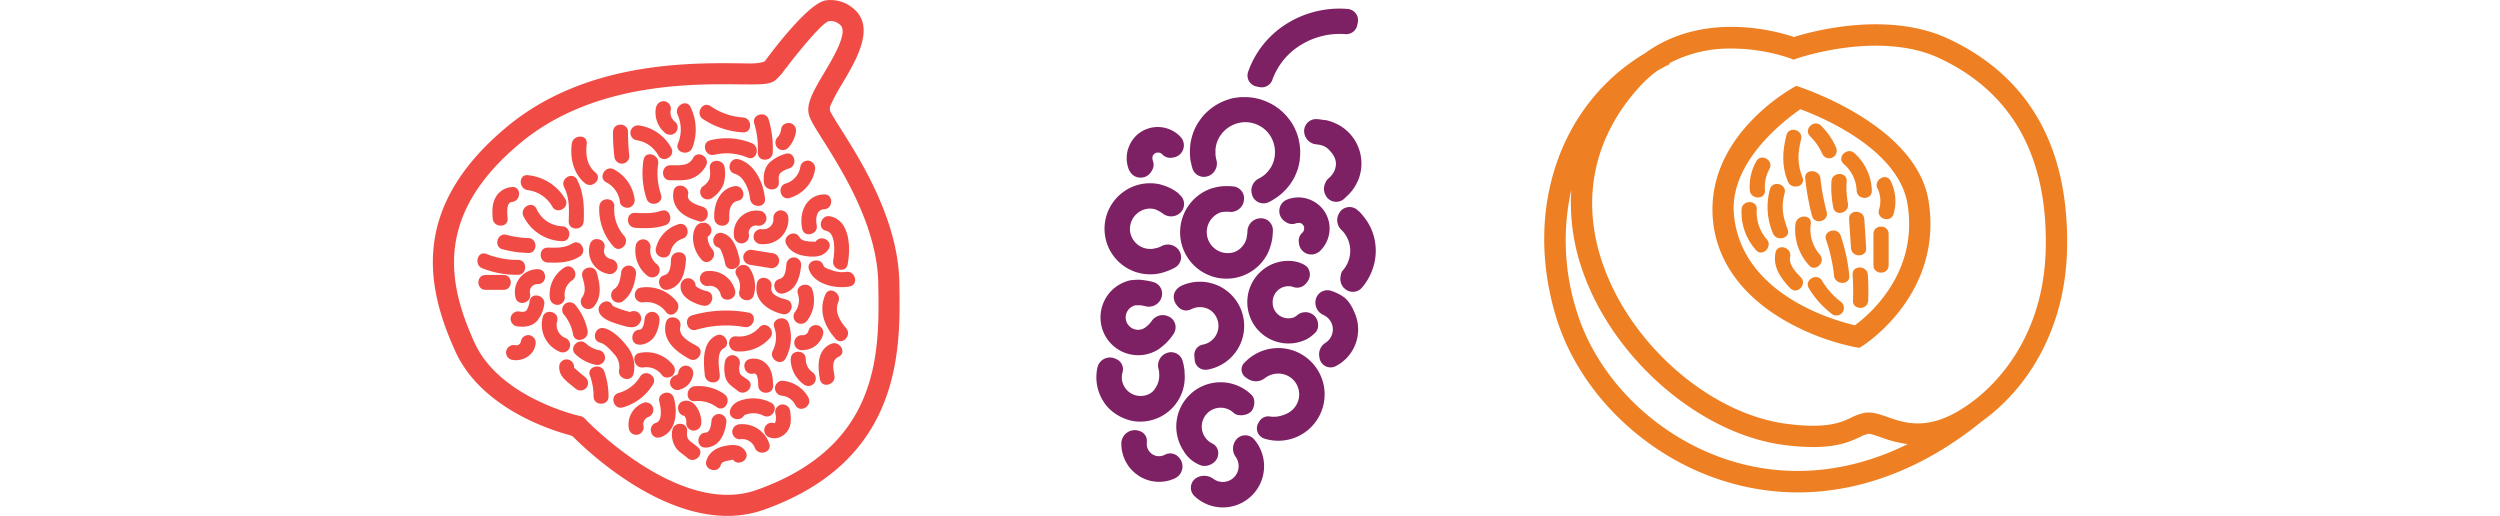 <?xml version="1.0" encoding="utf-8"?>
<svg xmlns="http://www.w3.org/2000/svg" viewBox="0 0 837.72 172.87"><defs><style>.cls-1{fill:#f04c45;}.cls-2{fill:#ee7f22;}.cls-3{fill:#7d2164;}</style></defs><title>logo</title><g id="Layer_2" data-name="Layer 2"><path class="cls-1" d="M200.81,69.2a18.56,18.56,0,0,0,4.76,13.4c2.14,2.44,5.68-1.13,3.56-3.56a13.42,13.42,0,0,1-3.29-9.84c.17-3.24-4.86-3.23-5,0Z"/><path class="cls-1" d="M203.15,61.09a8.55,8.55,0,0,1,4.6,6.7c.18,1.34,1.91,2.09,3.09,1.76a2.58,2.58,0,0,0,1.76-3.1,13.13,13.13,0,0,0-6.91-9.7c-2.86-1.51-5.41,2.84-2.54,4.34Z"/><path class="cls-1" d="M215.64,53.55a27.83,27.83,0,0,0,1,13c1,3.07,5.85,1.76,4.85-1.34a22.48,22.48,0,0,1-.95-10.36c.48-3.17-4.37-4.53-4.85-1.34Z"/><path class="cls-1" d="M205.4,44.2a68.82,68.82,0,0,0,.45,8.12,2.6,2.6,0,0,0,2.52,2.52,2.53,2.53,0,0,0,2.51-2.52,73.38,73.38,0,0,1-.45-8.12c0-3.24-5-3.24-5,0Z"/><path class="cls-1" d="M176.9,63.72a11,11,0,0,1,8.18,5.53c1.62,2.8,6,.27,4.34-2.54a16.28,16.28,0,0,0-12.52-8c-3.21-.37-3.19,4.66,0,5Z"/><path class="cls-1" d="M175.41,72.45a15,15,0,0,0,12.94,8.37c3.24.13,3.23-4.9,0-5a9.9,9.9,0,0,1-8.59-5.87c-1.4-2.92-5.74-.37-4.35,2.54Z"/><path class="cls-1" d="M195.6,74.2c.18-4.83.08-9.59-2.21-14-1.5-2.87-5.85-.33-4.35,2.54,1.85,3.53,1.67,7.55,1.53,11.42-.12,3.24,4.91,3.23,5,0Z"/><path class="cls-1" d="M191.58,48.16c-.62,4.79.55,10,4.39,13.21,2.47,2.06,6.05-1.48,3.56-3.56-2.92-2.43-3.38-6.06-2.92-9.65.41-3.2-4.63-3.17-5,0Z"/><path class="cls-1" d="M168.41,83.52A36.08,36.08,0,0,0,177,84.77c3.24.09,3.23-4.94,0-5a30.62,30.62,0,0,1-7.25-1.08c-3.13-.85-4.47,4-1.34,4.86Z"/><path class="cls-1" d="M170.1,73.15c-.09-1.19-.64-5.3,1.42-5.47,3.2-.28,3.23-5.32,0-5a6.69,6.69,0,0,0-5.42,3.42c-1.23,2.16-1.21,4.7-1,7.09.24,3.22,5.27,3.24,5,0Z"/><path class="cls-1" d="M161.66,89.91a31.23,31.23,0,0,0,11.9,2.18c3.23,0,3.24-5.07,0-5a27.65,27.65,0,0,1-10.56-2c-3-1.19-4.32,3.67-1.34,4.85Z"/><path class="cls-1" d="M177.61,98.33a2.54,2.54,0,0,1,2.61-3.13c3.24,0,3.24-5,0-5a7.66,7.66,0,0,0-7.47,9.51c.72,3.15,5.57,1.82,4.86-1.34Z"/><path class="cls-1" d="M162.73,97.13h6c3.24,0,3.24-5,0-5h-6c-3.24,0-3.25,5,0,5Z"/><path class="cls-1" d="M173.56,109.38c2.36.29,4.74,0,6.43-1.88a10.94,10.94,0,0,0,2.35-5.35c.66-3.16-4.19-4.51-4.86-1.34a7.6,7.6,0,0,1-1,3.12c-.64.83-1.93.53-2.87.41a2.54,2.54,0,0,0-2.52,2.52,2.59,2.59,0,0,0,2.52,2.52Z"/><path class="cls-1" d="M189.26,99.56A5.67,5.67,0,0,1,191.65,94c2.7-1.77.18-6.13-2.54-4.34a10.59,10.59,0,0,0-4.88,10,2.59,2.59,0,0,0,2.52,2.51,2.52,2.52,0,0,0,2.51-2.51Z"/><path class="cls-1" d="M197.67,81.89a7.82,7.82,0,0,0,6.06,9.87A2.58,2.58,0,0,0,206.82,90a2.53,2.53,0,0,0-1.75-3.09c-1.9-.33-3.09-1.73-2.55-3.69.87-3.12-4-4.46-4.85-1.33Z"/><path class="cls-1" d="M195.14,92.8c.68,2.39,1.46,4.9-.19,7a2.53,2.53,0,0,0,.91,3.44,2.57,2.57,0,0,0,3.44-.9c2.46-3.21,1.71-7.33.69-10.92-.88-3.11-5.73-1.79-4.85,1.34Z"/><path class="cls-1" d="M181.88,106.27a9.84,9.84,0,0,0,6,11.74,2.54,2.54,0,0,0,3.1-1.76,2.58,2.58,0,0,0-1.76-3.09,4.74,4.74,0,0,1-2.52-5.55c.87-3.13-4-4.46-4.85-1.34Z"/><path class="cls-1" d="M171.44,120.54c3.47.8,7.42-1.4,8-5.06a2.61,2.61,0,0,0-1.76-3.1,2.54,2.54,0,0,0-3.1,1.76,3.27,3.27,0,0,1-.14.62c-.05.17-.05.16,0,0l-.13.22-.14.21c.11-.14.1-.15,0,0s-.45.38-.18.18a2.51,2.51,0,0,1-.45.26c.32-.15-.15.05-.23.07l-.21,0h-.25q.36.07-.09,0a2.58,2.58,0,0,0-3.1,1.76,2.54,2.54,0,0,0,1.76,3.09Z"/><path class="cls-1" d="M189.1,105.59a14.1,14.1,0,0,1,2.93,6.5c.61,3.18,5.46,1.83,4.86-1.34a19.33,19.33,0,0,0-4.23-8.72,2.53,2.53,0,0,0-3.56,0,2.57,2.57,0,0,0,0,3.56Z"/><path class="cls-1" d="M192.81,118.68a13.67,13.67,0,0,0,6.75,3.54,2.58,2.58,0,0,0,3.09-1.76,2.54,2.54,0,0,0-1.76-3.09,8.86,8.86,0,0,1-4.52-2.25c-2.35-2.22-5.92,1.33-3.56,3.56Z"/><path class="cls-1" d="M201.13,114.83c1.63.4,3.53,2.5,4.61,3.77a6.13,6.13,0,0,1,1.72,5.26c-.69,3.16,4.16,4.51,4.85,1.34a10.77,10.77,0,0,0-2.08-9c-1.79-2.39-4.76-5.5-7.76-6.22-3.15-.76-4.49,4.09-1.34,4.85Z"/><path class="cls-1" d="M200.85,104.82c1.11,2.37,4.82,3.37,7.12,4.07,2.66.81,5.5,1.71,6.81-1.49a2.53,2.53,0,0,0-1.76-3.09,2.56,2.56,0,0,0-3.09,1.76l-.13.31,1.15-1.5c1.12,0,1.21-.16.27-.31l-.64-.17c-.74-.2-1.49-.41-2.22-.66s-3-1-3.17-1.46c-1.37-2.93-5.71-.38-4.34,2.54Z"/><path class="cls-1" d="M208.54,101.07c3-2.17,4-5.39,4.54-8.89a2.6,2.6,0,0,0-1.75-3.1,2.55,2.55,0,0,0-3.1,1.76c-.29,1.89-.55,4.65-2.23,5.89a2.59,2.59,0,0,0-.9,3.44,2.53,2.53,0,0,0,3.44.9Z"/><path class="cls-1" d="M213.07,82.05a10.64,10.64,0,0,0,3.69,10.2,2.59,2.59,0,0,0,3.55,0,2.52,2.52,0,0,0,0-3.56,5.69,5.69,0,0,1-2.39-5.3,2.6,2.6,0,0,0-1.76-3.1,2.53,2.53,0,0,0-3.09,1.76Z"/><path class="cls-1" d="M187.45,122.29c-.6,3.75,2.78,5.74,5.3,7.84a2.59,2.59,0,0,0,3.56,0,2.54,2.54,0,0,0,0-3.56l-2.52-2.1-1.14-1c-.38-.32-.26-.43-.35.14a2.6,2.6,0,0,0-1.76-3.09,2.52,2.52,0,0,0-3.09,1.75Z"/><path class="cls-1" d="M197.69,125.86a20.93,20.93,0,0,1,1.22,7c0,3.23,5,3.24,5,0a25.14,25.14,0,0,0-1.4-8.34c-1.06-3-5.92-1.74-4.85,1.33Z"/><path class="cls-1" d="M212.85,76.36c3.39.18,6.8.25,10.06-.88,3-1,1.73-5.92-1.34-4.85-2.85,1-5.76.86-8.72.7-3.24-.18-3.23,4.85,0,5Z"/><path class="cls-1" d="M224.67,84.47a6,6,0,0,1,4-4.47c3.08-1,1.77-5.82-1.34-4.85a11.07,11.07,0,0,0-7.54,8c-.74,3.15,4.11,4.49,4.85,1.33Z"/><path class="cls-1" d="M183.6,88c3.71.1,7.45,0,10.68-2.06,2.73-1.72.21-6.08-2.54-4.34-2.47,1.55-5.32,1.44-8.14,1.36-3.24-.09-3.24,5,0,5Z"/><path class="cls-1" d="M213.08,46.94a10,10,0,0,1,7.49,5.12c1.57,2.83,5.92.3,4.35-2.54a14.72,14.72,0,0,0-10.5-7.44,2.61,2.61,0,0,0-3.1,1.76,2.54,2.54,0,0,0,1.76,3.1Z"/><path class="cls-1" d="M219.86,35.79a8.85,8.85,0,0,0,2.91,8.67,2.6,2.6,0,0,0,3.56,0,2.54,2.54,0,0,0,0-3.56,3.9,3.9,0,0,1-1.62-3.77A2.57,2.57,0,0,0,223,34a2.53,2.53,0,0,0-3.09,1.75Z"/><path class="cls-1" d="M227.07,38.46a12.13,12.13,0,0,1,.09,9.67c-1.17,3,3.69,4.33,4.86,1.34a17.08,17.08,0,0,0-.61-13.55c-1.35-2.94-5.69-.39-4.34,2.54Z"/><path class="cls-1" d="M224.6,60.42c2.46-.07,5,.23,7.32-.68a8.92,8.92,0,0,0,4.65-4.22c1.51-2.86-2.83-5.41-4.35-2.54s-4.72,2.33-7.62,2.4c-3.23.09-3.24,5.12,0,5Z"/><path class="cls-1" d="M239.31,51.89a17.84,17.84,0,0,1,11.26.94c3,1.22,4.3-3.64,1.34-4.86A22.48,22.48,0,0,0,238,47c-3.14.76-1.81,5.62,1.34,4.85Z"/><path class="cls-1" d="M235.55,39.88a27,27,0,0,0,13.39,4.48c3.23.22,3.22-4.81,0-5a21.78,21.78,0,0,1-10.85-3.8c-2.7-1.81-5.22,2.55-2.54,4.35Z"/><path class="cls-1" d="M252.77,41.47a29,29,0,0,1,1.16,9.62c-.15,3.24,4.88,3.23,5,0a33.32,33.32,0,0,0-1.34-11c-.91-3.1-5.77-1.78-4.85,1.34Z"/><path class="cls-1" d="M237.82,56.32a9.68,9.68,0,0,1-.06,3.56,6,6,0,0,1-2.4,2.67,2.53,2.53,0,0,0,0,3.56,2.6,2.6,0,0,0,3.56,0,9.8,9.8,0,0,0,3.54-4.43,12.76,12.76,0,0,0,.39-5.36c-.26-3.21-5.3-3.24-5,0Z"/><path class="cls-1" d="M225.71,64a7.35,7.35,0,0,0,2,6.76c1.71,1.77,4.1,2.61,6.38,3.37,3.08,1,4.41-3.85,1.34-4.86-1.56-.51-5.38-1.6-4.88-3.93.68-3.16-4.17-4.51-4.85-1.34Z"/><path class="cls-1" d="M244.38,73.26c-.15-2.39.12-5.39,2.92-6,3.17-.66,1.83-5.51-1.34-4.86-5,1-6.9,6.23-6.61,10.82.2,3.21,5.24,3.24,5,0Z"/><path class="cls-1" d="M246.25,58.24c3.1.88,4.83,5.5,5.09,8.35.3,3.2,5.33,3.23,5,0-.48-5.18-3.31-11.65-8.78-13.21-3.12-.88-4.45,4-1.34,4.86Z"/><path class="cls-1" d="M261,61.09c-.07-1.11-.28-2.36.58-3.2a7.83,7.83,0,0,1,2.91-1.46c3-1.08,1.73-5.94-1.34-4.86a12.85,12.85,0,0,0-5.39,3c-1.67,1.83-2,4.09-1.79,6.48.21,3.21,5.25,3.24,5,0Z"/><path class="cls-1" d="M264.06,49.56a9.93,9.93,0,0,0,2.61-5.19,2.6,2.6,0,0,0-1.76-3.1c-1.2-.27-2.89.37-3.09,1.76-.06.34-.12.67-.21,1-.05.16-.1.33-.16.49s-.12.32,0,.1a9.67,9.67,0,0,1-.5.89c-.18.25-.2.28-.06.11l-.34.38a2.57,2.57,0,0,0,0,3.56,2.54,2.54,0,0,0,3.55,0Z"/><path class="cls-1" d="M264.65,66.31A12,12,0,0,0,273.08,57a2.6,2.6,0,0,0-1.76-3.09,2.54,2.54,0,0,0-3.1,1.76,7,7,0,0,1-4.91,5.82c-3.1.92-1.78,5.78,1.34,4.85Z"/><path class="cls-1" d="M208.66,136.52a17.22,17.22,0,0,0,10.15-7.73c1.68-2.78-2.67-5.31-4.35-2.54a12,12,0,0,1-7.14,5.41c-3.12.87-1.79,5.73,1.34,4.86Z"/><path class="cls-1" d="M215.57,142.51a2.74,2.74,0,0,1,1.52-2.73,2.6,2.6,0,0,0,1.76-3.1,2.53,2.53,0,0,0-3.09-1.76,7.82,7.82,0,0,0-5,8.93,2.53,2.53,0,0,0,3.09,1.76,2.57,2.57,0,0,0,1.76-3.1Z"/><path class="cls-1" d="M221.17,146.57c5.45-1.67,6-8.58,4.62-13.23-.89-3.11-5.74-1.78-4.85,1.34.47,1.65,1.24,6.32-1.11,7-3.09.94-1.77,5.8,1.34,4.85Z"/><path class="cls-1" d="M225.22,144.43a8.13,8.13,0,0,0,1.28,5.63c1,1.4,2.55,2.23,3.83,3.39,2.4,2.16,6-1.38,3.56-3.56-.92-.83-2-1.46-2.89-2.31s-.83-1.9-.75-3.15c.2-3.24-4.83-3.22-5,0Z"/><path class="cls-1" d="M230.3,139.26l.27-.07h-1.34c-.38-.33-.42-.35-.1-.05s.27.3.18.19a3.86,3.86,0,0,1,.44.76,3.27,3.27,0,0,1,.2,1.69,2.55,2.55,0,0,0,2.52,2.52,2.58,2.58,0,0,0,2.52-2.52c.21-3.11-2.12-8.44-6-7.37-3.12.86-1.8,5.71,1.33,4.85Z"/><path class="cls-1" d="M215.7,123.11a6.41,6.41,0,0,1,6.17,2.66c.84,1.08,2.67.86,3.56,0a2.58,2.58,0,0,0,0-3.56,11.29,11.29,0,0,0-11.06-3.95c-3.19.57-1.84,5.42,1.33,4.85Z"/><path class="cls-1" d="M214.31,115.54a6.42,6.42,0,0,0,5-2.8A11.88,11.88,0,0,0,221,107a2.53,2.53,0,0,0-2.52-2.51A2.57,2.57,0,0,0,216,107c-.11,1-.4,3.4-1.69,3.46-3.22.16-3.24,5.2,0,5Z"/><path class="cls-1" d="M215.88,101.26a8,8,0,0,1,7.29,3.31c2,2.55,5.53-1,3.56-3.56a12.88,12.88,0,0,0-12.19-4.6c-1.35.19-2.07,1.9-1.76,3.09a2.58,2.58,0,0,0,3.1,1.76Z"/><path class="cls-1" d="M223.94,97.05c4.64-1.18,5.7-5.94,5.92-10.1.17-3.24-4.86-3.23-5,0-.1,1.76-.09,4.7-2.23,5.25-3.14.79-1.81,5.65,1.34,4.85Z"/><path class="cls-1" d="M223.1,108.15c-1.36,5.85,3.29,9.64,7.89,12.14,2.85,1.54,5.39-2.8,2.54-4.35-2.28-1.24-6.33-3.21-5.57-6.45s-4.12-4.5-4.86-1.34Z"/><path class="cls-1" d="M227.69,130.53a5.82,5.82,0,0,0,3.06-1.8,6.53,6.53,0,0,0,1.57-3.7,2.53,2.53,0,0,0-2.52-2.51,2.59,2.59,0,0,0-2.52,2.51c.08-.7,0-.16,0,0-.09.36,0-.08.07-.13l-.26.45c0-.11.37-.41,0,0-.06.07-.28.22-.31.29.06-.17.41-.27,0,0s.06,0,.07,0-.46.12-.5.13a2.54,2.54,0,0,0-1.75,3.1,2.58,2.58,0,0,0,3.09,1.76Z"/><path class="cls-1" d="M232.83,134.43a10.51,10.51,0,0,1,7.35,2c2.64,1.87,5.16-2.49,2.54-4.35a14.83,14.83,0,0,0-9.89-2.66c-3.2.29-3.23,5.33,0,5Z"/><path class="cls-1" d="M241.21,125.74c-.24-2.2-1.23-7.68,1.17-8.93,2.88-1.49.34-5.83-2.54-4.34-4.65,2.41-4.13,8.86-3.67,13.27.34,3.19,5.38,3.22,5,0Z"/><path class="cls-1" d="M233.29,110.51a35.57,35.57,0,0,1,16.18-.92c3.16.56,4.52-4.29,1.33-4.85a41.3,41.3,0,0,0-18.85.91c-3.1.89-1.78,5.75,1.34,4.86Z"/><path class="cls-1" d="M228.06,95.74c-.29,3.83,4.4,6,7.5,6.68s4.49-4.12,1.33-4.85a10,10,0,0,1-2.56-.92c-.32-.18-1.25-.68-1.24-.91a2.54,2.54,0,0,0-2.51-2.52,2.57,2.57,0,0,0-2.52,2.52Z"/><path class="cls-1" d="M237.71,95.78a3.65,3.65,0,0,1,3.75,2.85c.77,3.14,5.63,1.81,4.85-1.34a8.74,8.74,0,0,0-9.94-6.37,2.54,2.54,0,0,0-1.76,3.1,2.6,2.6,0,0,0,3.1,1.76Z"/><path class="cls-1" d="M235.88,74.69c-3-.34-3.76,3.29-3.65,5.5A11,11,0,0,0,235.07,87c2.14,2.44,5.69-1.13,3.56-3.56-.9-1-2.08-3.55-1.16-4.85l-.91.91.28-.18-1.27.34.31,0a2.53,2.53,0,0,0,2.51-2.52,2.58,2.58,0,0,0-2.51-2.52Z"/><path class="cls-1" d="M240.81,83c.6.17.91,1.19,1.12,1.72A22.52,22.52,0,0,1,243,88.37c.69,3.16,5.54,1.82,4.85-1.34-.73-3.36-2-7.84-5.72-8.91-3.12-.9-4.45,4-1.34,4.85Z"/><path class="cls-1" d="M250.91,78.37a2.44,2.44,0,0,1,2.74-2.8,2.6,2.6,0,0,0,3.1-1.76,2.56,2.56,0,0,0-1.76-3.1,7.57,7.57,0,0,0-8.94,9,2.54,2.54,0,0,0,3.1,1.76,2.59,2.59,0,0,0,1.76-3.1Z"/><path class="cls-1" d="M255.35,81.81A8.31,8.31,0,0,0,264.17,73a2.57,2.57,0,0,0-2.51-2.52A2.54,2.54,0,0,0,259.14,73a3.34,3.34,0,0,1-3.79,3.79,2.52,2.52,0,1,0,0,5Z"/><path class="cls-1" d="M273.66,75.34c-.42-1.91-.16-5.12,2.45-5.21,3.22-.12,3.24-5.15,0-5-6.1.21-8.47,6.31-7.3,11.58.7,3.16,5.55,1.82,4.85-1.34Z"/><path class="cls-1" d="M263.53,82c1.58,2.79,4.44,3.65,7.45,3.93,2.6.25,5.08-.06,6.63-2.39,1.81-2.7-2.55-5.22-4.34-2.54,0,0-1.76,0-2.29-.1-1.22-.14-2.46-.3-3.1-1.44-1.59-2.82-5.94-.28-4.35,2.54Z"/><path class="cls-1" d="M276.84,77.34c3.4.69,2.82,7.46,2.36,9.91-.6,3.16,4.25,4.52,4.85,1.33,1-5.27.91-14.72-5.87-16.1-3.16-.64-4.51,4.21-1.34,4.86Z"/><path class="cls-1" d="M250.87,88.66l7,1.13A2.57,2.57,0,0,0,261,88a2.53,2.53,0,0,0-1.75-3.09l-7-1.13a2.59,2.59,0,0,0-3.1,1.76,2.54,2.54,0,0,0,1.76,3.09Z"/><path class="cls-1" d="M246.88,92.49a5.9,5.9,0,0,1,.88,5c-.86,3.13,4,4.46,4.85,1.34a10.92,10.92,0,0,0-1.38-8.9c-1.79-2.69-6.15-.17-4.35,2.54Z"/><path class="cls-1" d="M253.67,94.89c-1.33,5.66,3.61,9.2,8.48,10.35,3.15.74,4.49-4.11,1.33-4.85-1.85-.44-5.58-1.53-5-4.16.74-3.15-4.12-4.5-4.85-1.34Z"/><path class="cls-1" d="M246.71,117.73A13.54,13.54,0,0,0,258,113.27c2.16-2.4-1.39-6-3.56-3.56a8.84,8.84,0,0,1-7.72,3c-3.23-.3-3.21,4.73,0,5Z"/><path class="cls-1" d="M241.54,155.78c.28-.95,1.35-1.19,2.21-1.39a13.46,13.46,0,0,0,1.46-.27c.71-.27.67.37.27-.29,1.67,2.77,6,.24,4.35-2.54-1.52-2.51-4.32-2.38-6.86-1.87-2.87.57-5.43,2.07-6.28,5-.9,3.12,4,4.45,4.85,1.34Z"/><path class="cls-1" d="M236.42,150c4.79-.25,6.54-4.63,7-8.77a2.53,2.53,0,0,0-2.51-2.51,2.57,2.57,0,0,0-2.52,2.51c-.12,1.11-.41,3.65-1.94,3.73-3.22.17-3.24,5.21,0,5Z"/><path class="cls-1" d="M247.91,147.2a4.53,4.53,0,0,1,5,2.77c1.06,3,5.93,1.73,4.85-1.34a9.48,9.48,0,0,0-9.87-6.46,2.59,2.59,0,0,0-2.52,2.51,2.54,2.54,0,0,0,2.52,2.52Z"/><path class="cls-1" d="M249.49,138.7c-.45.53-.47.66,0,.4a3.86,3.86,0,0,1,.88-.32,7.32,7.32,0,0,1,5.43.5c2.89,1.43,5.44-2.91,2.54-4.35a12.89,12.89,0,0,0-7.74-1.32c-2.38.35-5.14,1.25-5.92,3.76-1,3.1,3.89,4.42,4.85,1.33Z"/><path class="cls-1" d="M243,120.88a11.67,11.67,0,0,0,.16,5.87c.78,2.07,2.41,2.86,4,4.19,2.47,2.08,6-1.47,3.56-3.56-.79-.66-2.21-1.27-2.75-2.17a5,5,0,0,1-.11-3,2.6,2.6,0,0,0-1.76-3.1,2.54,2.54,0,0,0-3.09,1.76Z"/><path class="cls-1" d="M252.59,125.18c1.46-.37,1.46,3.21,1.48,4,.1,3.23,5.13,3.24,5,0-.07-2.34-.28-4.76-1.77-6.66a5.87,5.87,0,0,0-6.09-2.19c-3.13.8-1.81,5.66,1.34,4.85Z"/><path class="cls-1" d="M257.93,146.58c2.22.88,4.73-.34,6-2.21,1.42-2.11,1.13-4.64.77-7a2.54,2.54,0,0,0-3.1-1.76,2.57,2.57,0,0,0-1.76,3.09,5.05,5.05,0,0,1,0,2.7.73.73,0,0,1-.32.4c-.19.13.16.1-.26-.06a2.53,2.53,0,0,0-3.09,1.76,2.57,2.57,0,0,0,1.75,3.09Z"/><path class="cls-1" d="M259.47,109.74a9.84,9.84,0,0,1-.51,7.76c-1.48,2.88,2.86,5.43,4.34,2.54a14.94,14.94,0,0,0,1-11.64c-1-3.06-5.87-1.75-4.85,1.34Z"/><path class="cls-1" d="M262.2,132.61a5.69,5.69,0,0,1,4.32,3.13c1.53,2.86,5.87.32,4.35-2.54a10.87,10.87,0,0,0-8.67-5.62,2.54,2.54,0,0,0-2.52,2.52,2.57,2.57,0,0,0,2.52,2.51Z"/><path class="cls-1" d="M271.08,90.31c1.67,5,9.09,6.59,13.66,5.67,3.17-.63,1.83-5.48-1.34-4.85a9.38,9.38,0,0,1-4.82-.66c-.75-.25-2.35-.62-2.65-1.5-1-3-5.89-1.74-4.85,1.34Z"/><path class="cls-1" d="M262.55,98.31c4.41-1.14,5.55-5.57,5.92-9.55A2.53,2.53,0,0,0,266,86.24a2.58,2.58,0,0,0-2.52,2.52c-.15,1.62-.3,4.2-2.23,4.7-3.13.8-1.8,5.66,1.34,4.85Z"/><path class="cls-1" d="M276.57,98.66c-2.36,5.47-.35,10.62,3.4,14.87,2.14,2.44,5.69-1.13,3.56-3.56s-4-5.6-2.62-8.77c1.27-2.94-3.06-5.5-4.34-2.54Z"/><path class="cls-1" d="M270.59,107.28a11.28,11.28,0,0,0,1.64-10.13c-1-3.07-5.84-1.76-4.86,1.34a6.57,6.57,0,0,1-1.12,6.25,2.53,2.53,0,0,0,.9,3.44,2.57,2.57,0,0,0,3.44-.9Z"/><path class="cls-1" d="M269,117.32a7.11,7.11,0,0,0,6.83-5.34,2.52,2.52,0,0,0-4.85-1.34s-.19.63-.09.4-.17.29-.2.34l-.13.21c.12-.16.12-.17,0,0s-.28.29-.44.42c.33-.27-.63.29-.44.22s-.34.08-.39.1c.41-.11-.15,0-.3,0a2.52,2.52,0,1,0,0,5Z"/><path class="cls-1" d="M264.94,120.3A10.6,10.6,0,0,0,269.6,129a2.53,2.53,0,0,0,3.44-.9,2.57,2.57,0,0,0-.9-3.44A5.34,5.34,0,0,1,270,120.3c0-3.24-5.07-3.25-5,0Z"/><path class="cls-1" d="M279.61,125.79c-.41-2.13-1.08-5.14,1.37-6.22,2.95-1.31.39-5.64-2.54-4.34-4.73,2.09-4.5,7.65-3.69,11.9.61,3.17,5.46,1.83,4.86-1.34Z"/><path class="cls-1" d="M243.72,172.87c-23.48,0-45.94-20.8-51.5-26.34a2.67,2.67,0,0,0-1.21-.69c-6.65-1.77-29.85-9.16-38.44-28.13-9.35-20.66-15.81-47.9,17.53-75.42,26.22-21.65,61-21.25,77.77-21.07,2.65,0,5.71.3,8.36-.61.46-.16-.26.36.15.08l.73-.54a5.38,5.38,0,0,1,5.43-.68h0c1.81.78,2.38,1.75,1,3.15-.94.94-2.37,3.41-4.14,4.55s-4.72,1.18-11.58,1.1c-15.9-.18-49-.55-73.2,19.45C145.1,72.06,150.16,95.29,159,114.8c8.42,18.58,35,24.53,35.28,24.59l.23.05a2.73,2.73,0,0,1,1.43.8l.16.17c.31.34,31.51,33,57.49,23.75,41.72-14.84,41.13-46.38,40.7-69.41-.36-19-12.13-37.63-18.44-47.65-3.15-5-4.55-7.27-4.9-9.17-.66-3.61,1.94-8,5.24-13.55s8.17-13.78,5.28-16.09a4.51,4.51,0,0,0-3.68-1.2c-2.76.43-14.91,16.27-15.69,17.42a3.52,3.52,0,0,1-5.86-3.9c.45-.69,14.15-19.48,20.44-20.48a11.65,11.65,0,0,1,9.18,2.65c7.69,6.14,1.16,17.15-3.61,25.2a63,63,0,0,0-4,7.46,2.7,2.7,0,0,0,.16,2.27c.75,1.39,2.15,3.61,3.42,5.63,6.69,10.6,19.14,30.33,19.53,51.28.42,22.31,1.12,59.64-45.38,76.18A36.49,36.49,0,0,1,243.72,172.87Z"/><path class="cls-2" d="M601.91,28.77s-29.87,15.54-28,44c1,14.76,10.24,27,25.45,35.36a80.06,80.06,0,0,0,22.31,8.2l1.37.24,1.17-.74c1.11-.71,27.07-17.66,22-48.67C642,41.76,603.47,29.27,601.91,28.77ZM621.55,109c-7-1.63-37.92-10.29-40.52-36.94C579.3,54.42,598,40.24,603.3,36.6c6.73,2.48,32.83,13.23,35.87,31.73C643,91.5,626.22,105.58,621.55,109Z"/><path class="cls-2" d="M653.06,13.08c-20.41-9.63-46-2.54-51.94-.68-5.83-2-30.35-8.86-50,5.5-28.44,17-40.64,52.38-29.69,88.33,7.71,25.34,30,47,56.8,55.12A82.76,82.76,0,0,0,602.43,165c21.09,0,42.3-8.08,61.55-23.72a65.06,65.06,0,0,0,14.82-14.81c8.64-11.93,13.43-26.64,13.83-42.56C693.49,49.7,680.18,25.88,653.06,13.08ZM580.34,154.52c-24.58-7.47-45-27.24-52.05-50.37a78.13,78.13,0,0,1-1.76-40.59,68.14,68.14,0,0,0,4.13,28.17c10.54,29.2,39.49,53.88,67.34,57.4a76.19,76.19,0,0,0,9.56.67c8.59,0,12.74-2,15.72-3.37a12.17,12.17,0,0,1,2.71-1.05c.63-.12,2.55.55,4.09,1.09a42,42,0,0,0,9.18,2.35C620,158.33,599.68,160.4,580.34,154.52ZM685.49,83.7c-.86,34.34-22.69,51.92-34.11,56.42-8.38,3.3-14.24,1.26-18.94-.39-2.81-1-5.24-1.83-7.73-1.37a17.4,17.4,0,0,0-4.47,1.62c-3.37,1.59-8,3.76-21.35,2.07-25.38-3.21-51.82-25.88-61.51-52.74-8-22.07-3.48-43.69,12.62-60.89a37.18,37.18,0,0,1,5.22-4.62c1.39-.82,2.82-1.6,4.3-2.32l-.14-.3a43.55,43.55,0,0,1,20.87-4.91,61.39,61.39,0,0,1,19.55,3.24L601,20l1.24-.44c.27-.1,27.63-9.51,47.76,0C674.35,31,686.28,52.6,685.49,83.7Z"/><path class="cls-2" d="M606.58,45.7a19.08,19.08,0,0,1,4.16,6.08,2.57,2.57,0,0,0,3.48.92,2.61,2.61,0,0,0,.92-3.49,22.81,22.81,0,0,0-4.95-7.11c-2.35-2.3-6,1.3-3.61,3.6Z"/><path class="cls-2" d="M598.61,45.31c-1.35,5.37-1.64,10.29.47,15.51,1.22,3,6.15,1.69,4.92-1.35-1.8-4.45-1.63-8.22-.47-12.81.8-3.18-4.12-4.54-4.92-1.35Z"/><path class="cls-2" d="M604.91,59.79a84.53,84.53,0,0,0,2.27,12.54c.84,3.17,5.76,1.83,4.91-1.35A75.77,75.77,0,0,1,610,59.79c-.36-3.22-5.46-3.26-5.1,0Z"/><path class="cls-2" d="M588.51,54.06a17.08,17.08,0,0,0-2.18,9.66c.24,3.25,5.34,3.28,5.09,0a12.33,12.33,0,0,1,1.49-7.09c1.59-2.87-2.82-5.45-4.4-2.57Z"/><path class="cls-2" d="M593.08,63.46a22.49,22.49,0,0,0,1,14.69c1.18,3,6.11,1.71,4.92-1.36-1.61-4.13-2.2-7.64-1-12,.85-3.17-4.06-4.52-4.92-1.35Z"/><path class="cls-2" d="M613.7,60.75a34.34,34.34,0,0,0,.61,8.76c.61,3.22,5.53,1.86,4.91-1.35a29.23,29.23,0,0,1-.42-7.41c.21-3.28-4.89-3.27-5.1,0Z"/><path class="cls-2" d="M617.8,54.93a12.4,12.4,0,0,1,4.34,8.92c.13,3.27,5.23,3.29,5.09,0a17.53,17.53,0,0,0-5.83-12.53c-2.44-2.17-6.06,1.42-3.6,3.61Z"/><path class="cls-2" d="M629.16,63.16a9.77,9.77,0,0,1,.46,7.13c-.86,3.17,4.06,4.52,4.91,1.35a15.17,15.17,0,0,0-1-11c-1.44-2.94-5.84-.36-4.4,2.57Z"/><path class="cls-2" d="M601.63,75a17.78,17.78,0,0,0,4.55,13.9c2.18,2.46,5.77-1.15,3.6-3.6a12.86,12.86,0,0,1-3-10.3c.38-3.25-4.72-3.22-5.1,0Z"/><path class="cls-2" d="M611.89,80.35a53.32,53.32,0,0,1,2.68,12c.32,3.24,5.42,3.27,5.1,0A58.92,58.92,0,0,0,616.8,79c-1-3.08-6-1.75-4.91,1.36Z"/><path class="cls-2" d="M594.94,84.68c-.94,4.84,1.76,8.53,4.92,11.88,2.25,2.39,5.85-1.22,3.6-3.6-1.71-1.81-4.14-4.17-3.6-6.93.62-3.2-4.29-4.58-4.92-1.35Z"/><path class="cls-2" d="M583.58,70.15a19,19,0,0,0,4.82,13.64c2.16,2.48,5.75-1.14,3.61-3.61a13.76,13.76,0,0,1-3.33-10c.18-3.28-4.92-3.27-5.1,0Z"/><path class="cls-2" d="M619.61,73.41l.63,9.7c.21,3.26,5.31,3.28,5.1,0l-.63-9.7c-.22-3.25-5.31-3.28-5.1,0Z"/><path class="cls-2" d="M627.77,78.39V88.9c0,3.28,5.09,3.29,5.09,0V78.39c0-3.28-5.09-3.29-5.09,0Z"/><path class="cls-2" d="M606.14,96.62a31.07,31.07,0,0,0,7.92,8.75,2.57,2.57,0,0,0,3.49-.91,2.62,2.62,0,0,0-.92-3.49,24.74,24.74,0,0,1-6.09-6.92c-1.69-2.81-6.1-.25-4.4,2.57Z"/><path class="cls-2" d="M626,100.71a80.16,80.16,0,0,0-.11-8.63c-.22-3.25-5.32-3.28-5.1,0a80.16,80.16,0,0,1,.12,8.63c-.14,3.28,5,3.28,5.09,0Z"/><path class="cls-3" d="M448.4,41.76v0l-.32-.14a14.48,14.48,0,0,0-3.9-1.38c-.12,0-.24,0-.36,0l-.15,0-.49-.1h0a20.21,20.21,0,0,0-2-.23A4,4,0,0,0,437,43.92V44a4.5,4.5,0,0,0,2.83,4.07l.36.14a4.61,4.61,0,0,0,.84.15,11.1,11.1,0,0,1,1.88.35l.19.05.3.11a5.52,5.52,0,0,1,1.83,1.23c2.57,2.59,2.66,4.5,2.24,6.19l-.12.39a5.4,5.4,0,0,1-.25.67l-.06.12-.13.24c-.15.25-.31.48-.47.71l-.12.16c-.16.2-.32.4-.49.59a5.86,5.86,0,0,1-.69.63,3.21,3.21,0,0,0-1,1.44,4.51,4.51,0,0,0,.35,4.66l0,.05a4,4,0,0,0,5.78.78c.29-.24.54-.51.81-.77a14.8,14.8,0,0,0,3.68-4.86l.17-.31,0,0a14.78,14.78,0,0,0-6.47-19Z"/><path class="cls-3" d="M386.84,91.87a15.37,15.37,0,0,0,4-.93l0,0,.23-.08.42-.16c.15-.06.31-.11.46-.18l0,0c.63-.27,1.24-.57,1.84-.9a4,4,0,0,0,1.29-5.69l0,0a4.49,4.49,0,0,0-4.57-1.91l-.38.07a4.84,4.84,0,0,0-.79.32,10.1,10.1,0,0,1-1.77.72l-.19,0a7.72,7.72,0,0,1-.83.2l-.55.08c-.21,0-.42,0-.62,0a6.77,6.77,0,0,1-6.74-6.25,6.87,6.87,0,0,1,6.39-7.26,6.5,6.5,0,0,1,1.93.2l.17.06c.26.1.52.22.77.34l.18.09a10.06,10.06,0,0,1,1.61,1,3.92,3.92,0,0,0,.72.45,3.88,3.88,0,0,0,.36.15,4.5,4.5,0,0,0,4.84-1l0,0a4,4,0,0,0-.21-5.83l-.1-.07a3.17,3.17,0,0,0-.67-.7,15.15,15.15,0,0,0-5.42-2.65l-.46-.16v0a15.26,15.26,0,1,0-2,30.08Z"/><path class="cls-3" d="M427.39,114.38a13.73,13.73,0,0,0,6,.62,13.87,13.87,0,0,0,4.57-1.38c.24-.12.43-.29.66-.42a12,12,0,0,0,2.12-1.74c1.65-1.62,1.06-5-1-6.19l-.55-.29a4.33,4.33,0,0,0-4.33.48,4.81,4.81,0,0,1-1.33.89,5.32,5.32,0,0,1-6.8-3.19h0l-.11-.42-.05-.23a5.5,5.5,0,0,1-.11-.67l0-.56v-.34a5.3,5.3,0,0,1,4.65-5,5.13,5.13,0,0,1,2.4.28,3.77,3.77,0,0,0,3.58-.71s3.1-2.41,1.25-5.61c-.82-1.4-3.61-2.11-3.61-2.11a14.92,14.92,0,0,0-1.62-.31,13.72,13.72,0,0,0-8.29,1.78,13.9,13.9,0,0,0-5.93,17A13.72,13.72,0,0,0,427.39,114.38Z"/><path class="cls-3" d="M461,84a18.24,18.24,0,0,0-1.66-7.6l0,0a20,20,0,0,0-1.22-2.23S458,74.08,458,74l-.14-.19-.28-.41,0,0-.18-.25-.26-.33a18.63,18.63,0,0,0-1.64-1.9,3.57,3.57,0,0,0-.43-.34c-.07-.06-.13-.14-.2-.2A4,4,0,0,0,449,71l0,.05a4.5,4.5,0,0,0-.33,4.94,2.23,2.23,0,0,0,.2.33,3.72,3.72,0,0,0,.55.64,10.24,10.24,0,0,1,1.26,1.45l.11.16c0,.07.09.15.14.23A9.8,9.8,0,0,1,452.45,84,9.93,9.93,0,0,1,450,90.57a3.08,3.08,0,0,0-.73,1.78,4.5,4.5,0,0,0,1.13,4.22l.05,0a4,4,0,0,0,5.83-.08,17.86,17.86,0,0,0,1.26-1.61l0,0c.1-.13.18-.27.27-.41s.17-.25.25-.37l.37-.62.15-.27q.19-.34.36-.69l.09-.18A17.49,17.49,0,0,0,460,90l0,0A18.37,18.37,0,0,0,461,84Z"/><path class="cls-3" d="M425.05,84.35h0c.23-.54.42-1.08.6-1.63l.12-.41.12-.37a1.33,1.33,0,0,1,.05-.19l.18-.76.06-.31c.05-.23.09-.47.13-.71l.06-.44c0-.16.05-.33.06-.49s0,0,0,0a19.9,19.9,0,0,0,.1-2,4,4,0,0,0-4.35-3.89h-.06a4.5,4.5,0,0,0-3.89,3.07,2.29,2.29,0,0,0-.12.37,3.86,3.86,0,0,0-.1.84,10.18,10.18,0,0,1-.24,1.9l0,.13c0,.06,0,.12,0,.17-.06.22-.12.44-.19.66a6.88,6.88,0,0,1-3.75,4.1A7,7,0,1,1,409,71.16l.06,0,.28-.06L410,71l.2,0a10.27,10.27,0,0,1,1.92,0,3.92,3.92,0,0,0,.84,0,2.33,2.33,0,0,0,.38-.08,4.48,4.48,0,0,0,3.46-3.54V67.2a4,4,0,0,0-3.41-4.72,20,20,0,0,0-2.05-.12h0l-.5,0h-.35a15.24,15.24,0,0,0-3.28.45c-.43.1-.87.21-1.3.34v0a15.54,15.54,0,1,0,13.69,27.62A15.48,15.48,0,0,0,425.05,84.35Z"/><path class="cls-3" d="M403.05,115.47h0a3.51,3.51,0,0,0-2.85,3.69l.12,1.43a3.59,3.59,0,0,0,4.09,3.28l.13,0a14.84,14.84,0,1,0-8.23-28.31c-3.27,1.37-4,4.6-1.58,7.2l.07.08a3.61,3.61,0,0,0,4.31.8,6.46,6.46,0,0,1,5-.4,5.6,5.6,0,0,1,3,2.25A6.38,6.38,0,0,1,403.05,115.47Z"/><path class="cls-3" d="M416.89,121.61l0,0a3.24,3.24,0,0,0,.58,4.89l.6.41a4.89,4.89,0,0,0,5.77-.19,6.39,6.39,0,0,1,1.58-.93,7.17,7.17,0,0,1,7.42,1c4.13,3.48,3.19,10.62-3.18,12.4a8.9,8.9,0,0,1-4,.39,3.48,3.48,0,0,0-3.72,1.7l-.46.79a3.61,3.61,0,0,0,2.15,4.89,15.53,15.53,0,1,0-6.7-25.34Z"/><path class="cls-3" d="M446.44,97.57a.61.61,0,0,0-.13,0l-.28-.12a4,4,0,0,0-5.11,2.79v.06a4.49,4.49,0,0,0,1.6,4.68,3.65,3.65,0,0,0,.31.24c.11.07.24.11.36.18a4,4,0,0,0,.4.22,5.26,5.26,0,0,1,2,7.89,5.24,5.24,0,0,1-1.5,1.41,4.52,4.52,0,0,0-2,4.63l.07.41a3.76,3.76,0,0,0,5.3,2.8,13.83,13.83,0,0,0,6.58-17.67C452.19,100.68,450.68,99.2,446.44,97.57Z"/><path class="cls-3" d="M368.84,105a12.64,12.64,0,0,0,19.26,12.11l0,0a19.24,19.24,0,0,0,2-1.56l.15-.14q.29-.25.57-.54l.22-.22.49-.52.29-.34c.11-.13.22-.25.32-.38l0,0a18,18,0,0,0,1.2-1.66,4,4,0,0,0-1.53-5.62l-.05,0a4.5,4.5,0,0,0-4.94.45l-.3.25a4.16,4.16,0,0,0-.54.64,9.65,9.65,0,0,1-1.24,1.47l0,0a6.4,6.4,0,0,0-.5.41,4.15,4.15,0,1,1-3.73-7.05c.13,0,.27,0,.41,0a8,8,0,0,1,.85,0l.19,0a10,10,0,0,1,1.89.32,4.1,4.1,0,0,0,.84.14,2.54,2.54,0,0,0,.39,0,4.48,4.48,0,0,0,4.05-2.84l0-.06a4,4,0,0,0-2.47-5.28,19.91,19.91,0,0,0-2-.49h-.05l-.48-.08-.45-.07h0l-.05,0a12.83,12.83,0,0,0-4-.09l-.18,0c-.11,0-.22,0-.33,0v0A12.73,12.73,0,0,0,368.84,105Z"/><path class="cls-3" d="M396.93,124.87v-.12l0-.31c0-.24,0-.48-.08-.72s0-.29-.07-.44,0-.33-.07-.49a.08.08,0,0,0,0,0,17,17,0,0,0-.48-2,4,4,0,0,0-5.27-2.49l-.06,0a4.49,4.49,0,0,0-2.85,4,2.54,2.54,0,0,0,0,.39,4.63,4.63,0,0,0,.13.83,8.53,8.53,0,0,1,.25,1.32c0,.14,0,.28,0,.43a7.4,7.4,0,0,1-1.29,4.79,4.82,4.82,0,0,1-1.75,1.78,6.34,6.34,0,0,1-9.25-3.69,6.19,6.19,0,0,1,0-3.36,3.71,3.71,0,0,0-2-4.43l-.41-.18a4.31,4.31,0,0,0-6,3,15.16,15.16,0,0,0,3.4,13.2,15.68,15.68,0,0,0,8.8,4.75A14.94,14.94,0,0,0,396.93,124.87Z"/><path class="cls-3" d="M414,147.64a4.75,4.75,0,0,0,0,5.37,5.31,5.31,0,0,1-7.46,7.41,5.15,5.15,0,0,0-5.37-.42h0a3.84,3.84,0,0,0-.93,6.22,13.81,13.81,0,0,0,20-19A3.92,3.92,0,0,0,414,147.64Z"/><path class="cls-3" d="M390.43,152.33a4.14,4.14,0,0,1-2.47.51l-.19,0a4.16,4.16,0,0,1-3.49-4.54v0a3.5,3.5,0,0,0-2.21-3.8l-.23-.08a4.52,4.52,0,0,0-6.09,4.05,13.32,13.32,0,0,0,.12,2,12.77,12.77,0,0,0,9.4,10.59,12.56,12.56,0,0,0,8.38-.75,4.41,4.41,0,0,0,1.14-7.28A3.77,3.77,0,0,0,390.43,152.33Z"/><path class="cls-3" d="M421.07,29l1,.19a3.77,3.77,0,0,0,4.28-2.44,22.64,22.64,0,0,1,9.33-11.55,24.87,24.87,0,0,1,15.18-3.76,3.75,3.75,0,0,0,3.94-3l.19-.95A3.77,3.77,0,0,0,451.56,3,33.37,33.37,0,0,0,431.08,8a31.08,31.08,0,0,0-12.87,16.12A3.77,3.77,0,0,0,421.07,29Z"/><path class="cls-3" d="M408.16,152.53a3.56,3.56,0,0,0-1.93-3.92,6.2,6.2,0,0,1-2.59-2.34,6.33,6.33,0,0,1,9.76-7.9l0,0c1.27,1.23,4.67,1,6-.68,1-1.23,1.42-4-.06-5.4l-.09-.09a14.84,14.84,0,0,0-22.68,18.84,11.12,11.12,0,0,0,5.73,4.86C404.27,156.73,407.75,155.35,408.16,152.53Z"/><path class="cls-3" d="M442.11,84.3a10.55,10.55,0,0,0,3.24-5.81,10.25,10.25,0,0,0-.66-6,.19.19,0,0,1,0-.07,11.2,11.2,0,0,0-.52-1c-.06-.11-.12-.23-.19-.34s-.22-.32-.33-.48-.34-.48-.53-.7l-.07-.08a10.78,10.78,0,0,0-.88-.91h0c-.21-.19-.42-.36-.64-.53h0a10.18,10.18,0,0,0-2.75-1.54l-.23-.08c-.21-.07-.42-.17-.63-.22a10.43,10.43,0,0,0-6.64.34,4.25,4.25,0,0,0-.64.32,4.14,4.14,0,0,0-.07,7l.58.38a3.64,3.64,0,0,0,3.25.21l.07,0a2.24,2.24,0,0,1,.39-.08h.43l.27,0,.11,0,.24.09.13.07.19.13.16.12.12.12.15.18.08.11.12.23s0,.07.05.1a1.29,1.29,0,0,1,.08.28.24.24,0,0,1,0,.08,1.39,1.39,0,0,1,0,.35v0a2,2,0,0,1,0,.36v0a1.46,1.46,0,0,1-.1.34v0l-.12.22a2,2,0,0,1-.34.46,3.58,3.58,0,0,0-1.23,3l.08.69a4.14,4.14,0,0,0,6.31,3A5.57,5.57,0,0,0,442.11,84.3Z"/><path class="cls-3" d="M378.71,57.61A4,4,0,0,0,382,59.52a4.09,4.09,0,0,0,3.71-1.92l.37-.59a3.64,3.64,0,0,0,.18-3.25l0-.07a2.7,2.7,0,0,1-.08-.39h0a1.22,1.22,0,0,1,0-.33.31.31,0,0,1,0-.1,2.51,2.51,0,0,1,0-.27l0-.11a1.7,1.7,0,0,1,.09-.24.54.54,0,0,1,.07-.13.82.82,0,0,1,.12-.2l.12-.16.12-.12.18-.15.11-.08.22-.13.11-.05.27-.09.08,0,.35,0h0a2.22,2.22,0,0,1,.37,0h0l.34.1h0l.22.11a1.8,1.8,0,0,1,.47.33,3.61,3.61,0,0,0,3,1.2l.68-.09a4.13,4.13,0,0,0,2.94-6.34,4,4,0,0,0-.44-.57,10.51,10.51,0,0,0-5.85-3.16,10.31,10.31,0,0,0-6,.73l-.06,0a10,10,0,0,0-1,.53l-.34.19-.49.34c-.23.17-.47.34-.69.53l-.08.08a10.68,10.68,0,0,0-.89.89l0,0c-.18.21-.35.43-.52.65h0a10.23,10.23,0,0,0-1.5,2.78c0,.07-.05.15-.08.22s-.16.42-.21.64a10.48,10.48,0,0,0,.42,6.64A4.71,4.71,0,0,0,378.71,57.61Z"/><path class="cls-3" d="M399.1,54.48l0,.05a16.87,16.87,0,0,0,.5,2,4,4,0,0,0,5.3,2.44l.06,0a4.51,4.51,0,0,0,2.81-4.08,2.54,2.54,0,0,0,0-.39,4,4,0,0,0-.14-.83,9.37,9.37,0,0,1-.34-1.89,1.5,1.5,0,0,0,0-.2c0-.28,0-.56,0-.84s0-.38,0-.57.06-.57.1-.85.12-.64.21-1,.1-.35.16-.52.09-.28.14-.42.13-.31.2-.47.16-.35.25-.52l.13-.24a10.23,10.23,0,0,1,8.34-5.2h0c.26,0,.51,0,.77,0h.29a5.51,5.51,0,0,1,.57.06l.44.05.51.11.46.1a5.05,5.05,0,0,1,.55.18l.43.14.49.21.47.22.4.22c.17.09.33.19.5.3l.39.26c.14.1.28.2.41.31s.23.19.34.29.29.25.42.39l.21.21c.17.18.35.37.51.56v0a10.26,10.26,0,0,1,1.73,9.68c0,.08-.05.17-.09.26a4.93,4.93,0,0,1-.22.53c-.07.16-.14.31-.22.46s-.13.26-.2.39-.19.31-.29.46a9.55,9.55,0,0,1-.57.8,7.16,7.16,0,0,1-.57.65c-.13.14-.25.28-.39.41s-.42.38-.64.55l-.15.12a11.09,11.09,0,0,1-1.63,1,4.37,4.37,0,0,0-.72.45,3.45,3.45,0,0,0-.28.26,4.49,4.49,0,0,0-1.14,4.82l0,.06A4,4,0,0,0,425,67.8c.62-.29,1.22-.61,1.81-1l0,0,.42-.27.37-.24.59-.41.25-.19.62-.48.15-.13a20.45,20.45,0,0,0,1.83-1.78,2.85,2.85,0,0,0,.23-.26l.4-.48.35-.44.31-.42.45-.67c.06-.09.12-.17.17-.26q.32-.49.6-1a.05.05,0,0,1,0,0l.05-.1c.21-.4.41-.82.59-1.24l.11-.24c.18-.44.35-.9.51-1.37l.06-.2.18-.56c0-.15.06-.3.1-.45s.14-.6.2-.9.14-.68.19-1c0-.13,0-.25,0-.37a18.2,18.2,0,0,0-.24-6v-.05c-.1-.49-.22-1-.36-1.45,0-.08-.05-.16-.07-.24-.14-.43-.28-.86-.44-1.28-.09-.22-.19-.43-.28-.64s-.24-.59-.38-.87c-.26-.54-.56-1.05-.87-1.56l-.11-.16a15.4,15.4,0,0,0-1-1.37l-.14-.18c-.33-.42-.68-.82-1.05-1.22l-.22-.22c-.34-.35-.69-.68-1.07-1l-.35-.3-.29-.25a6.3,6.3,0,0,0-.53-.37c-.29-.22-.59-.44-.9-.64l-.75-.45q-.47-.28-1-.54l-.88-.41c-.29-.13-.59-.26-.89-.37s-.69-.25-1-.36l-.84-.25c-.35-.09-.71-.17-1.07-.24s-.42-.11-.63-.14-.26,0-.38-.05l-.47-.06c-.49-.06-1-.1-1.46-.12h-.31c-.54,0-1.08,0-1.61,0h-.23c-.56.05-1.11.12-1.66.21l-.18,0a14.79,14.79,0,0,0-1.75.4c-.3.08-.6.2-.9.3l-.66.22c-.42.16-.83.34-1.24.53l-.23.11c-.45.21-.89.45-1.32.7l0,0a18.41,18.41,0,0,0-4.65,3.87l-.24.28c-.22.27-.43.54-.63.82s-.36.5-.53.76-.19.24-.27.38-.2.34-.3.51l-.11.18c-.24.42-.46.85-.67,1.29l-.11.24c-.18.42-.36.84-.52,1.27a.3.3,0,0,1,0,.1s0,0,0,0c-.13.37-.25.75-.36,1.12,0,.1,0,.21-.08.31-.07.26-.13.52-.19.78s-.07.34-.1.51-.07.37-.1.56l-.09.61c0,.12,0,.24,0,.35a18.22,18.22,0,0,0-.09,2.55,1.34,1.34,0,0,1,0,.2c0,.26,0,.52.05.78l0,.31.09.71c0,.15.05.3.07.45S399.07,54.32,399.1,54.48Z"/></g></svg>